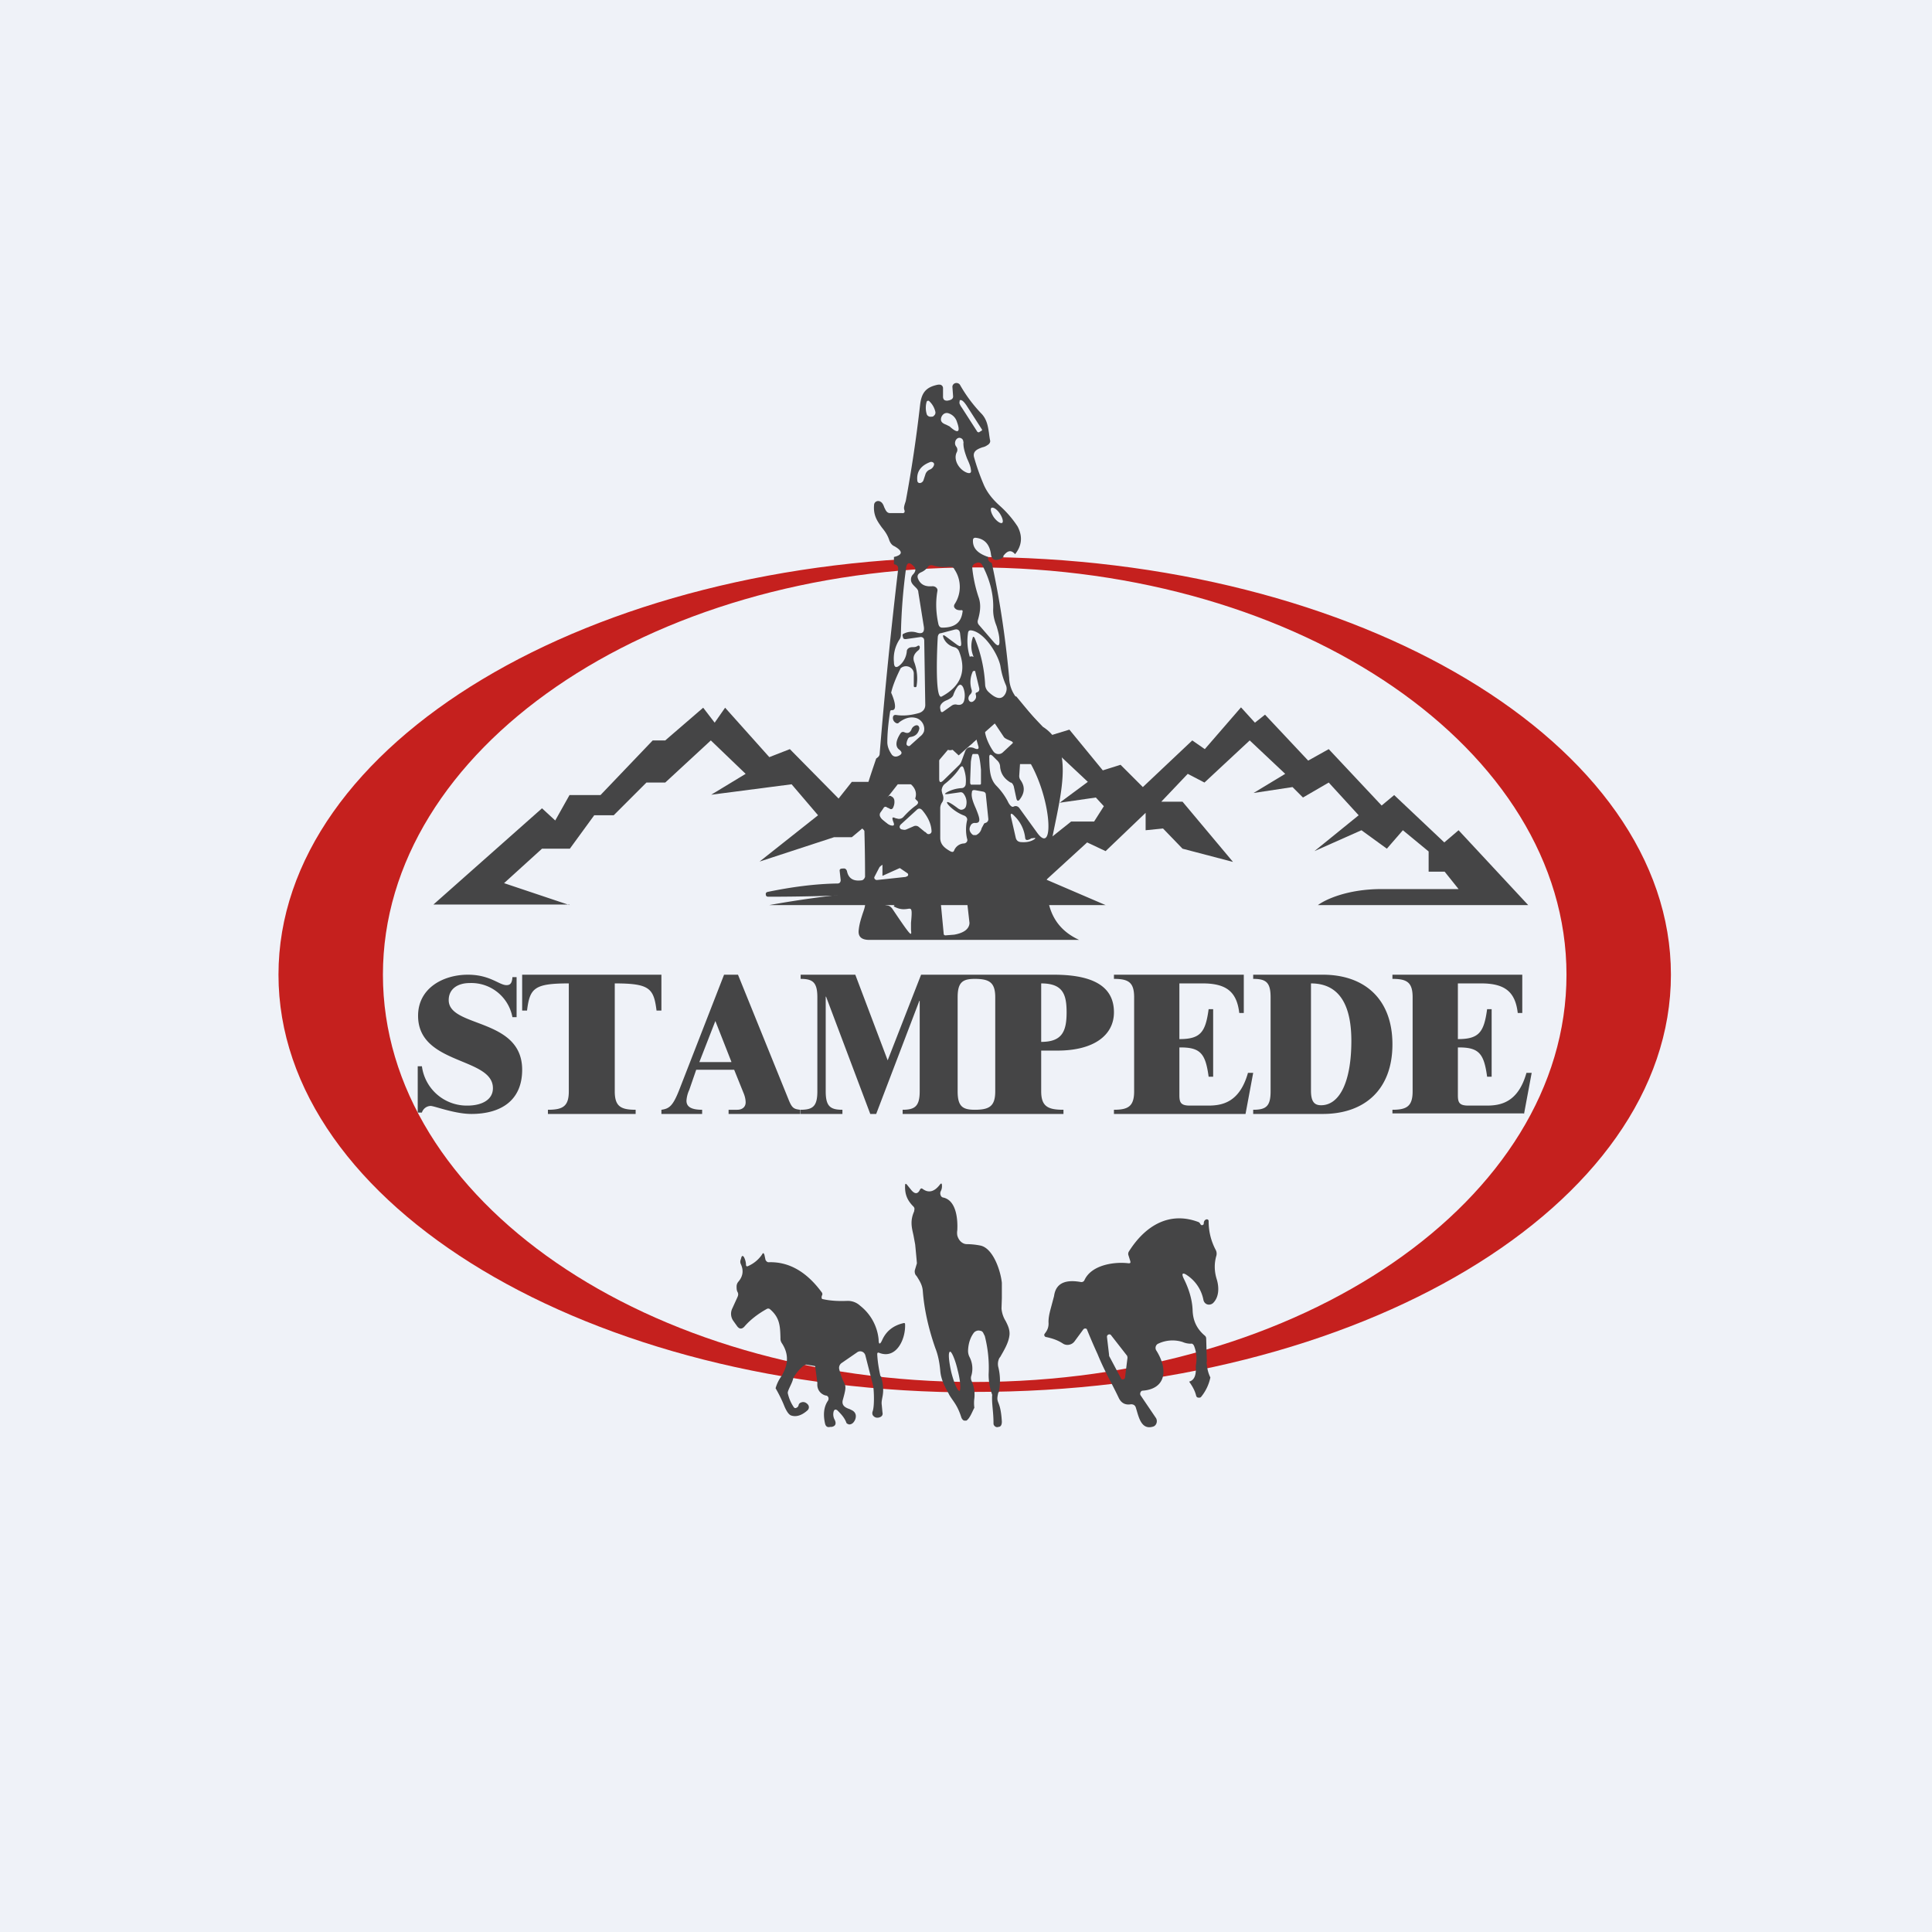 <?xml version="1.0" encoding="UTF-8"?>
<!-- generated by Finnhub -->
<svg viewBox="0 0 55.5 55.5" xmlns="http://www.w3.org/2000/svg">
<path d="M 0,0 H 55.5 V 55.5 H 0 Z" fill="rgb(239, 242, 248)"/>
<path d="M 27.99,39.985 C 39.05,40 48,34.63 48,28 S 39.05,16 28,16 S 8,21.37 8,28 C 8,34.63 16.95,40 28,40 Z M 28,39.7 C 37.39,39.7 45,34.46 45,28 S 37.39,16.3 28,16.3 S 11,21.54 11,28 S 18.61,39.7 28,39.7 Z" fill="rgb(197, 32, 30)" fill-rule="evenodd"/>
<path d="M 16.35,25.985 H 12.45 L 15.57,23.22 L 15.95,23.57 L 16.36,22.84 H 17.25 L 18.75,21.27 H 19.11 L 20.2,20.33 L 20.53,20.76 L 20.83,20.33 L 22.1,21.75 L 22.69,21.52 L 24.09,22.94 L 24.47,22.46 H 25.1 L 25.66,21.85 L 25.94,22.13 C 26.02,22.07 26.84,21.19 27.24,20.76 L 27.44,20.96 L 28.48,20 L 28.76,20.33 L 29.19,20 L 30.13,21.14 L 30.72,20.96 L 31.68,22.13 L 32.19,21.97 L 32.83,22.61 L 34.25,21.27 L 34.61,21.52 L 35.65,20.32 L 36.05,20.76 L 36.34,20.53 L 37.58,21.85 L 38.17,21.52 L 39.69,23.14 L 40.05,22.84 L 41.49,24.2 L 41.9,23.85 L 43.9,26 H 37.86 C 38.06,25.85 38.69,25.54 39.69,25.54 H 41.9 L 41.5,25.04 H 41.04 V 24.46 L 40.3,23.85 L 39.84,24.38 L 39.11,23.85 L 37.76,24.45 L 39.03,23.42 L 38.17,22.48 L 37.43,22.91 L 37.13,22.61 L 36.01,22.78 L 36.92,22.23 L 35.9,21.27 L 34.6,22.48 L 34.12,22.23 L 33.36,23.03 H 33.97 L 35.42,24.76 L 33.97,24.38 L 33.41,23.8 L 32.91,23.85 V 23.35 L 31.76,24.45 L 31.23,24.2 L 30.06,25.27 L 31.76,26 H 22.1 A 30,30 0 0,1 26.35,25.54 C 26.35,25.44 26.08,25.06 25.95,24.89 L 25.35,25.16 V 24.38 L 24.77,23.8 L 24.47,24.05 H 23.96 L 21.82,24.75 L 23.5,23.42 L 22.74,22.53 L 20.43,22.83 L 21.42,22.23 L 20.42,21.27 L 19.11,22.48 H 18.57 L 17.63,23.42 H 17.07 L 16.37,24.38 H 15.57 L 14.48,25.37 L 16.36,26 Z M 28.2,25.65 L 30.77,23.6 H 31.43 L 31.71,23.16 L 31.48,22.91 L 30.44,23.06 L 31.25,22.46 L 30.44,21.7 L 30.16,21.95 H 28.94 L 29.42,21.47 L 28.58,20.78 L 27.54,21.7 L 27.29,21.47 L 26.39,22.53 H 25.79 L 25.13,23.37 L 26.2,24.23 L 26.58,23.9 L 28.2,25.65 Z" fill="rgb(69, 69, 70)"/>
<path d="M 28.82,15.975 C 28.94,15.81 29.05,15.79 29.16,15.92 C 29.36,15.67 29.38,15.4 29.23,15.12 A 3,3 0 0,0 28.71,14.52 C 28.49,14.32 28.34,14.12 28.25,13.9 C 28.14,13.64 28.05,13.38 27.98,13.13 C 27.94,12.96 28.08,12.9 28.22,12.85 C 28.27,12.84 28.32,12.82 28.36,12.79 C 28.42,12.76 28.46,12.7 28.44,12.64 A 2.6,2.6 0 0,1 28.41,12.44 C 28.38,12.24 28.35,12.06 28.21,11.9 A 4.15,4.15 0 0,1 27.58,11.06 C 27.54,10.99 27.43,10.98 27.38,11.05 A 0.1,0.1 0 0,0 27.36,11.12 L 27.38,11.39 C 27.38,11.48 27.28,11.5 27.21,11.51 C 27.13,11.51 27.1,11.48 27.09,11.41 V 11.15 A 0.1,0.1 0 0,0 27,11.05 H 26.95 C 26.59,11.12 26.47,11.29 26.43,11.64 A 39,39 0 0,1 26.02,14.39 C 25.99,14.49 25.95,14.58 25.98,14.65 C 26,14.71 25.98,14.75 25.91,14.74 H 25.57 C 25.47,14.74 25.44,14.65 25.4,14.57 C 25.38,14.51 25.35,14.44 25.29,14.41 A 0.12,0.12 0 0,0 25.12,14.46 A 0.1,0.1 0 0,0 25.11,14.5 C 25.08,14.81 25.21,14.98 25.33,15.15 C 25.42,15.26 25.5,15.37 25.55,15.53 C 25.58,15.6 25.62,15.66 25.69,15.69 C 25.94,15.83 25.94,15.94 25.68,16 V 16.21 C 25.77,16.22 25.81,16.27 25.8,16.36 C 25.6,18.06 25.42,19.81 25.27,21.65 C 25.27,21.71 25.23,21.75 25.17,21.79 C 24.67,23.27 24.85,22.69 24.85,25.19 C 24.83,25.25 24.79,25.29 24.74,25.29 C 24.51,25.32 24.37,25.23 24.33,25.02 C 24.31,24.97 24.28,24.94 24.22,24.95 C 24.18,24.95 24.12,24.95 24.12,25.01 L 24.15,25.28 C 24.15,25.34 24.12,25.38 24.06,25.38 C 23.41,25.39 22.74,25.48 22.06,25.62 C 22.01,25.63 21.99,25.66 22,25.7 C 22,25.74 22.03,25.76 22.07,25.76 C 22.69,25.76 23.3,25.75 23.92,25.73 C 24.96,25.7 24.92,25.86 24.78,26.25 C 24.74,26.38 24.69,26.52 24.67,26.7 C 24.64,26.9 24.74,27 24.97,27 H 31 C 28.64,25.92 31.71,21.99 29.96,20.88 C 29.7,20.61 29.44,20.33 29.19,20.03 A 0.95,0.95 0 0,1 28.99,19.47 C 28.89,18.37 28.73,17.27 28.49,16.17 C 28.4,16.14 28.37,16.07 28.39,16 C 28.09,15.9 27.94,15.75 27.95,15.52 C 27.95,15.47 27.98,15.44 28.04,15.45 C 28.29,15.48 28.44,15.65 28.47,15.95 C 28.5,16.07 28.57,16.11 28.7,16.07 A 0.2,0.2 0 0,0 28.83,15.99 Z M 26.7,11.53 C 26.68,11.5 26.63,11.51 26.62,11.54 A 0.63,0.63 0 0,0 26.62,11.89 C 26.63,11.94 26.69,11.98 26.75,11.97 C 26.78,11.97 26.81,11.97 26.83,11.94 A 0.11,0.11 0 0,0 26.87,11.83 A 0.6,0.6 0 0,0 26.7,11.53 Z M 28.2,12.37 L 28.12,12.42 L 28.08,12.41 L 27.63,11.71 A 0.48,0.48 0 0,1 27.56,11.58 L 27.57,11.5 C 27.64,11.46 27.73,11.6 27.76,11.64 L 28.21,12.34 V 12.37 Z M 27.18,12.2 L 27.28,12.25 C 27.52,12.47 27.6,12.42 27.49,12.12 A 0.37,0.37 0 0,0 27.24,11.87 A 0.15,0.15 0 0,0 27.09,11.91 A 0.2,0.2 0 0,0 27.03,12.05 C 27.03,12.13 27.1,12.17 27.18,12.2 Z M 27.68,12.69 C 27.66,12.83 27.72,13.01 27.78,13.17 C 27.83,13.28 27.88,13.39 27.89,13.49 C 27.91,13.58 27.87,13.61 27.78,13.58 C 27.56,13.5 27.38,13.22 27.48,13 A 0.15,0.15 0 0,0 27.47,12.83 A 0.16,0.16 0 0,1 27.44,12.69 A 0.15,0.15 0 0,1 27.51,12.59 C 27.58,12.55 27.68,12.61 27.67,12.69 Z M 26.53,13.79 L 26.58,13.64 A 0.22,0.22 0 0,1 26.71,13.49 A 0.2,0.2 0 0,0 26.83,13.36 C 26.85,13.3 26.79,13.26 26.73,13.27 C 26.46,13.37 26.33,13.54 26.35,13.79 C 26.35,13.92 26.5,13.89 26.53,13.79 Z M 28.55,14.86 C 28.63,14.97 28.74,15.05 28.79,15.02 C 28.83,14.99 28.8,14.87 28.72,14.75 C 28.64,14.63 28.53,14.56 28.48,14.59 C 28.44,14.62 28.47,14.74 28.55,14.86 Z M 25.87,19.2 C 25.87,19.21 25.67,19.58 25.6,19.9 C 25.66,20.03 25.8,20.4 25.63,20.4 C 25.6,20.4 25.58,20.4 25.57,20.44 C 25.52,20.76 25.49,21.06 25.49,21.32 C 25.49,21.43 25.53,21.55 25.62,21.68 C 25.67,21.74 25.74,21.75 25.82,21.71 C 25.92,21.66 25.92,21.61 25.84,21.54 C 25.72,21.46 25.72,21.3 25.86,21.08 C 25.89,21.03 25.93,21.01 25.99,21.04 C 26.09,21.08 26.15,21.04 26.19,20.94 C 26.21,20.88 26.32,20.8 26.38,20.85 C 26.4,20.87 26.41,20.9 26.41,20.93 C 26.38,21.07 26.3,21.15 26.16,21.17 A 0.1,0.1 0 0,0 26.08,21.23 A 0.38,0.38 0 0,0 26.04,21.37 C 26.04,21.42 26.11,21.45 26.14,21.42 L 26.44,21.15 A 0.31,0.31 0 0,0 26.54,21.02 A 0.3,0.3 0 0,0 26.54,20.86 A 0.33,0.33 0 0,0 26.33,20.63 C 26.17,20.58 26,20.62 25.83,20.75 C 25.8,20.79 25.76,20.79 25.71,20.75 A 0.16,0.16 0 0,1 25.65,20.63 C 25.65,20.56 25.68,20.53 25.75,20.54 C 25.95,20.57 26.17,20.55 26.41,20.48 C 26.52,20.44 26.58,20.36 26.58,20.25 L 26.55,18.39 L 26.54,18.35 A 0.1,0.1 0 0,0 26.44,18.3 L 26.02,18.36 C 25.97,18.36 25.95,18.35 25.94,18.31 L 25.93,18.27 C 25.92,18.24 25.93,18.21 25.97,18.2 A 0.48,0.48 0 0,1 26.33,18.17 C 26.49,18.22 26.56,18.17 26.54,18.01 L 26.38,17.01 C 26.38,16.94 26.32,16.89 26.28,16.85 C 26.22,16.79 26.16,16.73 26.17,16.63 A 0.2,0.2 0 0,1 26.22,16.51 C 26.32,16.41 26.32,16.32 26.22,16.24 C 26.12,16.14 26.05,16.17 26.03,16.31 A 16.2,16.2 0 0,0 25.88,18.23 C 25.88,18.28 25.87,18.33 25.84,18.37 A 1,1 0 0,0 25.68,19.02 C 25.68,19.18 25.75,19.21 25.88,19.08 A 0.6,0.6 0 0,0 26.05,18.7 A 0.1,0.1 0 0,1 26.09,18.63 C 26.12,18.6 26.17,18.59 26.22,18.59 C 26.26,18.59 26.31,18.59 26.35,18.56 L 26.37,18.55 C 26.41,18.53 26.43,18.58 26.42,18.61 C 26.42,18.64 26.4,18.67 26.37,18.69 C 26.25,18.79 26.21,18.9 26.27,19.04 C 26.34,19.24 26.37,19.46 26.33,19.71 C 26.33,19.73 26.31,19.74 26.29,19.74 C 26.26,19.74 26.25,19.73 26.25,19.7 V 19.34 A 0.2,0.2 0 0,0 26.21,19.23 A 0.23,0.23 0 0,0 25.87,19.2 Z M 28.09,17.82 C 28.15,17.61 28.19,17.4 28.12,17.18 A 3.9,3.9 0 0,1 27.93,16.32 C 27.93,16.26 27.96,16.2 28.03,16.18 C 28.11,16.14 28.18,16.16 28.22,16.24 C 28.45,16.68 28.55,17.11 28.53,17.52 C 28.53,17.69 28.57,17.84 28.63,17.99 C 28.67,18.13 28.71,18.26 28.71,18.4 C 28.72,18.56 28.67,18.58 28.56,18.46 L 28.12,17.95 A 0.14,0.14 0 0,1 28.09,17.82 Z M 27.41,18.59 A 0.46,0.46 0 0,1 27.11,18.34 C 27.07,18.24 27.09,18.22 27.18,18.29 L 27.49,18.52 C 27.59,18.59 27.62,18.57 27.61,18.46 L 27.58,18.2 C 27.57,18.1 27.51,18.06 27.41,18.09 L 27.03,18.19 C 26.98,18.19 26.95,18.23 26.94,18.29 C 26.93,18.41 26.84,20.12 27.05,20.01 C 27.61,19.71 27.77,19.27 27.55,18.71 A 0.2,0.2 0 0,0 27.41,18.59 Z M 27.97,18.87 C 27.92,18.85 27.88,18.85 27.86,18.87 A 1.54,1.54 0 0,1 27.81,18.17 C 27.82,18.12 27.85,18.1 27.91,18.11 C 28.29,18.17 28.68,18.81 28.74,19.14 C 28.77,19.33 28.82,19.51 28.9,19.69 C 28.93,19.77 28.92,19.85 28.88,19.93 C 28.78,20.11 28.62,20.09 28.39,19.87 A 0.3,0.3 0 0,1 28.3,19.67 A 4.05,4.05 0 0,0 28,18.33 C 27.97,18.28 27.95,18.28 27.94,18.33 A 0.76,0.76 0 0,0 27.97,18.87 Z M 28.13,19.77 L 28.01,19.27 L 27.95,19.28 A 0.72,0.72 0 0,0 27.91,19.81 C 27.93,19.87 27.91,19.91 27.87,19.95 C 27.75,20.07 27.87,20.25 27.99,20.12 C 28.04,20.07 28.05,20.02 28.03,19.95 C 28.02,19.92 28.03,19.9 28.06,19.89 C 28.12,19.87 28.14,19.83 28.13,19.77 Z M 27.34,20.27 L 27.1,20.44 C 27.06,20.47 27.03,20.46 27.02,20.41 L 27.01,20.36 A 0.16,0.16 0 0,1 27.03,20.24 C 27.07,20.18 27.13,20.14 27.21,20.11 C 27.29,20.07 27.37,20.03 27.39,19.95 A 0.9,0.9 0 0,1 27.49,19.75 C 27.56,19.64 27.62,19.65 27.67,19.75 C 27.71,19.85 27.73,19.98 27.7,20.11 C 27.68,20.22 27.6,20.27 27.48,20.24 A 0.18,0.18 0 0,0 27.34,20.27 Z M 28.8,21.62 L 29.08,21.36 C 29.13,21.32 29.05,21.29 28.98,21.26 S 28.85,21.2 28.83,21.16 L 28.55,20.74 C 28.52,20.68 28.43,20.67 28.37,20.72 C 28.17,20.92 28.39,21.38 28.54,21.59 A 0.18,0.18 0 0,0 28.8,21.62 Z M 27.8,21.39 C 27.94,21.43 27.98,21.26 27.99,21.17 C 27.99,21.09 28.01,21.09 28.03,21.17 L 28.1,21.42 C 28.13,21.51 28.1,21.54 28,21.5 A 0.28,0.28 0 0,0 27.86,21.47 C 27.8,21.47 27.76,21.51 27.73,21.57 L 27.62,21.87 A 0.29,0.29 0 0,1 27.55,21.98 L 27.11,22.41 C 27.02,22.5 26.98,22.48 26.98,22.37 V 21.54 C 26.98,21.47 27.01,21.44 27.09,21.48 L 27.21,21.53 C 27.31,21.58 27.4,21.53 27.49,21.47 C 27.58,21.41 27.67,21.35 27.81,21.39 Z M 27.88,22.51 C 27.88,22.53 27.88,22.54 27.9,22.54 H 28.16 L 28.18,22.52 V 22.11 C 28.17,22.01 28.14,21.66 28.08,21.66 H 27.95 C 27.93,21.66 27.91,21.74 27.89,21.88 L 27.87,22.4 V 22.51 Z M 29.28,23.21 C 29.24,23.16 29.18,23.14 29.12,23.17 C 29.05,23.21 28.97,23.07 28.95,23.02 A 1.9,1.9 0 0,0 28.63,22.58 C 28.43,22.38 28.43,22.1 28.42,21.85 V 21.78 C 28.41,21.67 28.45,21.65 28.53,21.73 L 28.63,21.83 C 28.7,21.89 28.73,21.96 28.73,22.03 C 28.75,22.23 28.85,22.37 29.03,22.48 C 29.06,22.48 29.07,22.5 29.09,22.52 L 29.12,22.58 L 29.2,22.95 C 29.22,23.01 29.25,23.02 29.29,22.97 C 29.44,22.78 29.45,22.59 29.31,22.4 A 0.2,0.2 0 0,1 29.28,22.27 L 29.31,21.82 C 29.31,21.75 29.39,21.69 29.46,21.7 C 30.2,22.77 30.32,24.63 29.8,23.93 L 29.28,23.21 Z M 27.58,22.76 L 27.23,22.81 C 27.13,22.82 27.12,22.81 27.2,22.76 A 1,1 0 0,1 27.62,22.64 C 27.65,22.64 27.68,22.63 27.7,22.61 A 0.12,0.12 0 0,0 27.74,22.54 C 27.76,22.38 27.74,22.23 27.68,22.06 C 27.65,22 27.63,22 27.58,22.05 C 27.47,22.22 27.32,22.38 27.14,22.52 A 0.24,0.24 0 0,0 27.06,22.65 C 27.04,22.7 27.06,22.75 27.07,22.8 C 27.11,22.89 27.11,22.97 27.07,23.04 A 0.3,0.3 0 0,0 27.01,23.21 V 24.07 C 27.01,24.27 27.15,24.37 27.31,24.46 C 27.36,24.48 27.39,24.48 27.41,24.43 A 0.32,0.32 0 0,1 27.68,24.23 C 27.76,24.23 27.81,24.16 27.78,24.09 A 1.17,1.17 0 0,1 27.78,23.57 A 0.1,0.1 0 0,0 27.77,23.49 A 0.14,0.14 0 0,0 27.7,23.43 C 27.26,23.27 26.93,22.77 27.53,23.23 L 27.59,23.26 C 27.66,23.27 27.73,23.23 27.75,23.16 A 0.4,0.4 0 0,0 27.68,22.8 A 0.1,0.1 0 0,0 27.58,22.76 Z M 25.53,22.37 C 25.87,22.27 26.43,22.55 26.29,22.94 L 26.32,22.98 C 26.36,23.01 26.42,23.06 26.31,23.14 C 26.17,23.24 26.06,23.35 25.95,23.47 A 0.17,0.17 0 0,1 25.76,23.51 H 25.74 C 25.65,23.47 25.6,23.45 25.67,23.63 C 25.7,23.71 25.67,23.73 25.59,23.71 A 0.5,0.5 0 0,1 25.29,23.47 A 0.12,0.12 0 0,1 25.3,23.33 L 25.37,23.23 C 25.4,23.17 25.44,23.16 25.49,23.2 L 25.54,23.22 C 25.59,23.26 25.64,23.25 25.66,23.19 A 0.36,0.36 0 0,0 25.69,22.98 A 0.14,0.14 0 0,0 25.61,22.88 C 25.56,22.84 25.53,22.87 25.5,22.89 A 0.26,0.26 0 0,1 25.46,22.92 C 25.39,22.96 25.29,22.88 25.33,22.82 L 25.38,22.75 C 25.44,22.66 25.48,22.59 25.47,22.47 C 25.47,22.42 25.48,22.39 25.53,22.37 Z M 28.02,22.7 C 27.96,22.69 27.92,22.7 27.92,22.76 C 27.89,22.9 27.97,23.08 28.04,23.24 C 28.13,23.47 28.21,23.66 28,23.64 C 27.95,23.64 27.9,23.67 27.88,23.72 C 27.83,23.81 27.85,23.89 27.92,23.96 A 0.1,0.1 0 0,0 27.97,23.99 H 28.04 C 28.14,23.94 28.18,23.87 28.2,23.79 L 28.27,23.66 A 0.08,0.08 0 0,1 28.31,23.64 C 28.37,23.62 28.4,23.57 28.39,23.51 L 28.32,22.83 C 28.32,22.78 28.29,22.75 28.24,22.74 L 28.02,22.7 Z M 26.26,23.73 L 26.03,23.83 A 0.16,0.16 0 0,1 25.93,23.83 A 0.1,0.1 0 0,1 25.87,23.81 C 25.83,23.77 25.84,23.73 25.87,23.69 L 26.33,23.27 C 26.39,23.21 26.44,23.22 26.49,23.27 C 26.66,23.47 26.75,23.67 26.76,23.87 C 26.77,23.95 26.67,23.99 26.62,23.94 L 26.4,23.76 A 0.14,0.14 0 0,0 26.26,23.73 Z M 29.68,24.13 C 29.77,24.08 29.76,24.06 29.66,24.08 C 29.64,24.08 29.62,24.08 29.6,24.1 C 29.54,24.13 29.46,24.16 29.45,24.07 A 1.03,1.03 0 0,0 29.15,23.45 C 29.05,23.34 29.01,23.35 29.05,23.5 L 29.18,24.07 C 29.2,24.14 29.24,24.18 29.32,24.19 C 29.45,24.2 29.57,24.19 29.68,24.13 Z M 26.03,25.19 L 25.19,25.28 C 25.14,25.28 25.1,25.23 25.12,25.19 L 25.26,24.92 C 25.3,24.85 25.55,24.72 25.62,24.78 L 26.06,25.08 C 26.11,25.11 26.09,25.18 26.03,25.18 Z M 26.17,26.71 V 26.51 C 26.21,26.09 26.19,26.09 26.07,26.11 C 25.99,26.12 25.87,26.14 25.7,26.05 C 25.67,26.04 25.67,26.02 25.7,26 C 25.78,25.94 25.9,25.88 26.02,25.84 C 26.08,25.82 26.12,25.84 26.15,25.89 C 26.19,25.96 26.25,25.99 26.35,25.96 C 26.41,25.94 26.41,25.91 26.35,25.89 A 2.21,2.21 0 0,0 25.19,25.76 C 25.05,25.77 25.04,25.82 25.15,25.89 C 25.25,25.95 25.37,25.99 25.49,26.01 C 25.55,26.02 25.59,26.05 25.63,26.1 C 26.2,26.95 26.19,26.9 26.17,26.71 Z M 27.11,26.83 L 27.01,25.78 C 27.01,25.76 27.03,25.74 27.05,25.74 H 27.09 C 27.34,25.71 27.77,25.68 27.79,25.98 L 27.85,26.51 C 27.85,26.59 27.81,26.67 27.73,26.73 C 27.65,26.79 27.53,26.83 27.41,26.85 L 27.16,26.87 C 27.13,26.87 27.11,26.85 27.11,26.83 Z M 27.59,17.53 C 27.53,17.53 27.47,17.52 27.43,17.47 C 27.4,17.44 27.4,17.4 27.42,17.36 A 0.9,0.9 0 0,0 27.42,16.36 A 0.15,0.15 0 0,0 27.36,16.29 L 27.26,16.28 C 27.1,16.3 26.95,16.29 26.79,16.24 C 26.74,16.23 26.69,16.24 26.66,16.28 A 0.48,0.48 0 0,1 26.46,16.44 C 26.37,16.48 26.34,16.54 26.37,16.62 C 26.44,16.79 26.57,16.86 26.79,16.84 C 26.87,16.84 26.94,16.9 26.93,16.97 C 26.87,17.3 26.89,17.63 26.96,17.94 C 26.98,18 27.01,18.03 27.07,18.03 C 27.42,18.03 27.61,17.89 27.65,17.58 C 27.66,17.54 27.65,17.52 27.59,17.53 Z" fill="rgb(69, 69, 70)" fill-rule="evenodd"/>
<path d="M 25.29,39.525 C 25.25,39.34 25.21,39.12 25.2,38.9 C 25.2,38.86 25.22,38.85 25.25,38.86 C 25.74,39.06 26.02,38.48 26,38.04 C 26,38.01 25.98,38 25.95,38.01 C 25.65,38.08 25.45,38.25 25.34,38.5 C 25.28,38.63 25.24,38.63 25.24,38.48 A 1.4,1.4 0 0,0 24.71,37.51 A 0.52,0.52 0 0,0 24.34,37.37 C 24.1,37.38 23.86,37.37 23.64,37.32 C 23.59,37.32 23.6,37.25 23.61,37.22 A 0.08,0.08 0 0,0 23.61,37.13 C 23.17,36.53 22.66,36.24 22.08,36.26 C 22.04,36.26 22.01,36.23 21.99,36.19 L 21.96,36.05 C 21.94,35.99 21.92,35.98 21.89,36.04 A 0.94,0.94 0 0,1 21.49,36.37 C 21.45,36.39 21.43,36.37 21.43,36.33 A 0.51,0.51 0 0,0 21.37,36.11 C 21.34,36.07 21.32,36.07 21.3,36.11 L 21.28,36.18 A 0.16,0.16 0 0,0 21.28,36.31 C 21.37,36.5 21.34,36.67 21.21,36.82 A 0.21,0.21 0 0,0 21.16,36.95 C 21.16,37.01 21.16,37.07 21.19,37.12 C 21.21,37.16 21.21,37.2 21.19,37.25 L 21.04,37.58 A 0.35,0.35 0 0,0 21.07,37.95 L 21.17,38.09 C 21.24,38.19 21.32,38.19 21.4,38.09 C 21.55,37.92 21.76,37.75 22.03,37.6 A 0.08,0.08 0 0,1 22.12,37.61 C 22.4,37.85 22.41,38.09 22.42,38.42 V 38.46 C 22.42,38.51 22.44,38.56 22.47,38.6 C 22.66,38.9 22.65,39.2 22.45,39.53 A 1.1,1.1 0 0,0 22.28,39.88 A 4,4 0 0,1 22.51,40.34 C 22.58,40.52 22.65,40.63 22.72,40.66 C 22.86,40.71 23.02,40.67 23.19,40.52 A 0.12,0.12 0 0,0 23.21,40.35 C 23.15,40.28 23.08,40.26 23.01,40.29 A 0.1,0.1 0 0,0 22.94,40.37 A 0.1,0.1 0 0,1 22.88,40.44 C 22.85,40.46 22.82,40.45 22.8,40.42 A 1.15,1.15 0 0,1 22.63,40.02 C 22.62,39.95 22.75,39.75 22.78,39.62 C 22.8,39.52 23.06,39.2 23.16,39.2 L 23.4,39.24 L 23.42,39.25 A 0.04,0.04 0 0,1 23.42,39.27 L 23.48,39.73 V 39.74 C 23.46,39.98 23.65,40.08 23.73,40.09 C 23.77,40.09 23.81,40.14 23.8,40.19 A 0.1,0.1 0 0,1 23.79,40.23 C 23.67,40.4 23.64,40.62 23.7,40.89 C 23.72,40.98 23.77,41.01 23.85,40.99 H 23.89 C 24,40.97 24.03,40.9 23.98,40.79 A 0.32,0.32 0 0,1 23.95,40.54 C 23.97,40.49 24,40.48 24.05,40.51 C 24.15,40.61 24.25,40.71 24.31,40.86 C 24.31,40.88 24.33,40.89 24.34,40.9 L 24.39,40.92 C 24.47,40.92 24.53,40.87 24.57,40.77 C 24.61,40.65 24.57,40.56 24.47,40.51 L 24.41,40.48 C 24.29,40.44 24.17,40.38 24.21,40.22 C 24.37,39.65 24.25,39.9 24.11,39.34 A 0.17,0.17 0 0,1 24.17,39.16 L 24.62,38.85 A 0.15,0.15 0 0,1 24.69,38.82 C 24.77,38.81 24.84,38.86 24.86,38.94 L 25.08,39.8 C 25.1,39.86 25.13,40.36 25.07,40.54 A 0.14,0.14 0 0,0 25.07,40.65 C 25.11,40.71 25.17,40.74 25.25,40.72 C 25.33,40.7 25.37,40.65 25.35,40.57 L 25.33,40.36 C 25.3,40.16 25.45,40.04 25.31,39.54 Z M 28.69,40 A 1.6,1.6 0 0,0 28.68,39.28 A 0.37,0.37 0 0,1 28.71,39.01 L 28.74,38.97 C 28.84,38.79 28.98,38.57 29,38.34 C 29.01,38.19 28.95,38.07 28.89,37.95 A 0.8,0.8 0 0,1 28.77,37.59 L 28.78,37.29 V 36.85 C 28.74,36.48 28.52,35.85 28.16,35.78 A 2.09,2.09 0 0,0 27.77,35.74 A 0.23,0.23 0 0,1 27.66,35.71 A 0.3,0.3 0 0,1 27.56,35.62 A 0.4,0.4 0 0,1 27.5,35.49 A 0.45,0.45 0 0,1 27.5,35.34 C 27.52,34.94 27.44,34.47 27.09,34.4 A 0.08,0.08 0 0,1 27.05,34.38 A 0.11,0.11 0 0,1 27.02,34.33 A 0.14,0.14 0 0,1 27.02,34.23 C 27.05,34.17 27.06,34.13 27.06,34.07 C 27.06,33.99 27.04,33.98 27,34.03 C 26.84,34.24 26.67,34.28 26.5,34.15 C 26.47,34.13 26.45,34.14 26.43,34.17 C 26.37,34.3 26.29,34.31 26.19,34.2 L 26.06,34.04 C 26.02,33.99 26,34 26,34.06 C 25.99,34.33 26.08,34.5 26.24,34.66 A 0.1,0.1 0 0,1 26.27,34.73 L 26.26,34.8 C 26.14,35.07 26.19,35.26 26.24,35.48 L 26.29,35.75 A 43.4,43.4 0 0,1 26.34,36.29 L 26.28,36.49 A 0.2,0.2 0 0,0 26.3,36.62 L 26.34,36.67 C 26.42,36.8 26.5,36.92 26.51,37.1 C 26.55,37.61 26.67,38.16 26.87,38.73 C 26.95,38.93 26.99,39.15 27.01,39.37 C 27.03,39.63 27.14,39.83 27.25,40.03 L 27.27,40.07 C 27.38,40.26 27.5,40.35 27.62,40.73 C 27.64,40.77 27.67,40.81 27.71,40.81 H 27.76 C 27.86,40.75 27.93,40.55 27.99,40.44 A 1,1 0 0,1 27.99,40.17 A 0.95,0.95 0 0,0 27.91,39.67 A 0.2,0.2 0 0,1 27.9,39.53 A 0.72,0.72 0 0,0 27.85,38.98 A 0.39,0.39 0 0,1 27.81,38.78 C 27.82,38.58 27.88,38.41 27.98,38.28 A 0.18,0.18 0 0,1 28.06,38.23 A 0.15,0.15 0 0,1 28.16,38.23 C 28.19,38.23 28.22,38.25 28.24,38.28 L 28.29,38.38 C 28.38,38.73 28.42,39.11 28.4,39.48 C 28.4,39.68 28.43,39.86 28.5,40.06 A 0.1,0.1 0 0,1 28.5,40.1 C 28.49,40.35 28.54,40.56 28.54,40.88 C 28.54,40.9 28.54,40.93 28.56,40.95 A 0.1,0.1 0 0,0 28.61,40.99 C 28.63,41 28.66,41 28.68,40.99 C 28.75,40.99 28.78,40.93 28.78,40.84 C 28.74,40.16 28.59,40.36 28.68,40 Z M 27.56,39.95 C 27.51,39.97 27.41,39.74 27.33,39.43 C 27.26,39.12 27.23,38.85 27.29,38.83 C 27.33,38.81 27.44,39.05 27.51,39.36 C 27.59,39.66 27.61,39.93 27.56,39.96 Z" fill="rgb(69, 69, 70)"/>
<path d="M 34.66,39.115 C 34.67,39.3 34.71,39.45 34.77,39.57 A 1.3,1.3 0 0,1 34.51,40.12 A 0.09,0.09 0 0,1 34.47,40.15 H 34.42 A 0.08,0.08 0 0,1 34.38,40.13 A 0.1,0.1 0 0,1 34.36,40.09 C 34.33,39.96 34.26,39.83 34.16,39.69 C 34.31,39.65 34.37,39.5 34.35,39.24 A 1,1 0 0,0 34.3,38.66 C 34.28,38.62 34.25,38.59 34.21,38.6 A 0.59,0.59 0 0,1 33.97,38.55 A 0.96,0.96 0 0,0 33.27,38.6 C 33.2,38.63 33.17,38.73 33.22,38.8 C 33.56,39.34 33.5,39.9 32.82,39.95 C 32.77,39.95 32.73,40.04 32.77,40.09 L 33.21,40.74 C 33.26,40.83 33.22,40.95 33.13,40.98 C 32.82,41.08 32.73,40.78 32.66,40.54 L 32.63,40.44 C 32.61,40.37 32.56,40.34 32.49,40.34 C 32.32,40.37 32.2,40.3 32.13,40.14 C 31.93,39.72 31.73,39.39 31.53,38.9 A 16.77,16.77 0 0,1 31.22,38.18 A 0.07,0.07 0 0,0 31.12,38.19 L 30.87,38.53 A 0.25,0.25 0 0,1 30.71,38.63 A 0.24,0.24 0 0,1 30.54,38.6 C 30.39,38.5 30.24,38.45 30.06,38.41 C 30.02,38.41 29.99,38.37 30,38.33 L 30.02,38.3 C 30.1,38.2 30.13,38.1 30.12,37.98 C 30.12,37.82 30.16,37.68 30.2,37.53 L 30.28,37.23 C 30.34,36.78 30.73,36.77 31.06,36.83 C 31.09,36.83 31.13,36.82 31.15,36.78 C 31.35,36.33 32.02,36.24 32.42,36.29 C 32.47,36.29 32.48,36.28 32.47,36.23 L 32.42,36.07 A 0.13,0.13 0 0,1 32.43,35.95 C 32.91,35.19 33.61,34.79 34.44,35.11 L 34.46,35.13 C 34.49,35.16 34.49,35.21 34.55,35.19 C 34.56,35.19 34.58,35.17 34.58,35.15 C 34.58,35.09 34.6,35.05 34.65,35.03 C 34.69,35.02 34.72,35.04 34.72,35.08 C 34.72,35.38 34.79,35.65 34.92,35.9 A 0.23,0.23 0 0,1 34.94,36.08 C 34.88,36.29 34.88,36.51 34.95,36.74 C 35.02,36.96 35.03,37.25 34.85,37.43 A 0.17,0.17 0 0,1 34.78,37.47 C 34.68,37.5 34.59,37.44 34.57,37.34 A 1.1,1.1 0 0,0 34.11,36.64 C 33.97,36.54 33.93,36.58 34.01,36.74 C 34.16,37.04 34.25,37.35 34.26,37.64 C 34.27,37.94 34.38,38.17 34.6,38.36 C 34.64,38.39 34.65,38.42 34.65,38.46 L 34.67,39.13 Z M 31.92,38.36 L 32.38,38.95 L 32.39,39 L 32.32,39.56 C 32.32,39.61 32.27,39.64 32.22,39.62 A 0.07,0.07 0 0,1 32.2,39.59 L 31.86,38.95 V 38.92 L 31.8,38.41 V 38.39 C 31.81,38.33 31.89,38.31 31.92,38.36 Z" fill="rgb(69, 69, 70)" fill-rule="evenodd"/>
<path d="M 43.77,31.985 H 40 V 31.88 C 40.41,31.88 40.58,31.78 40.58,31.35 V 28.65 C 40.58,28.22 40.42,28.12 40,28.12 V 28 H 43.73 V 29.1 H 43.6 C 43.53,28.5 43.24,28.25 42.55,28.25 H 41.88 V 29.85 C 42.49,29.85 42.63,29.65 42.72,28.99 H 42.85 V 30.93 H 42.72 C 42.63,30.27 42.49,30.08 41.88,30.09 V 31.46 C 41.88,31.67 41.92,31.76 42.18,31.76 H 42.71 C 43.11,31.76 43.61,31.67 43.85,30.82 H 44 L 43.78,32 Z M 36.5,31.35 V 28.65 C 36.5,28.22 36.37,28.12 36,28.12 V 28 H 38 C 39.2,28 40,28.7 40,30 S 39.2,32 38,32 H 36 V 31.88 C 36.37,31.88 36.5,31.78 36.5,31.35 Z M 37.66,28.25 V 31.33 C 37.66,31.65 37.76,31.75 37.95,31.75 C 38.48,31.75 38.82,31.08 38.82,29.9 C 38.82,28.99 38.55,28.25 37.66,28.25 Z M 35.78,32 H 32 V 31.88 C 32.41,31.88 32.58,31.78 32.58,31.35 V 28.65 C 32.58,28.22 32.42,28.12 32,28.12 V 28 H 35.73 V 29.1 H 35.6 C 35.53,28.5 35.24,28.25 34.55,28.25 H 33.88 V 29.85 C 34.49,29.85 34.63,29.65 34.72,28.99 H 34.85 V 30.93 H 34.72 C 34.63,30.27 34.49,30.08 33.88,30.09 V 31.46 C 33.88,31.67 33.92,31.76 34.18,31.76 H 34.71 C 35.11,31.76 35.61,31.67 35.85,30.82 H 36 L 35.78,32 Z M 30.55,32 H 28 V 31.88 C 28.42,31.88 28.59,31.78 28.59,31.35 V 28.65 C 28.59,28.22 28.42,28.12 28,28.12 V 28 H 30.27 C 31.44,28 32,28.36 32,29.08 C 32,29.74 31.42,30.18 30.38,30.18 H 29.91 V 31.35 C 29.91,31.79 30.11,31.88 30.55,31.88 V 32 Z M 29.91,28.25 V 29.93 C 30.51,29.93 30.64,29.63 30.64,29.08 C 30.64,28.56 30.53,28.25 29.91,28.25 Z M 25.17,32 H 25 L 23.73,28.63 H 23.72 V 31.35 C 23.72,31.78 23.85,31.88 24.2,31.88 V 32 H 23 V 31.88 C 23.35,31.88 23.48,31.78 23.48,31.35 V 28.65 C 23.48,28.22 23.35,28.12 23,28.12 V 28 H 24.57 L 25.5,30.46 L 26.46,28 H 28 V 28.12 C 27.65,28.12 27.51,28.22 27.51,28.65 V 31.35 C 27.51,31.78 27.65,31.88 28,31.88 V 32 H 25.93 V 31.88 C 26.28,31.88 26.42,31.78 26.42,31.35 V 28.75 H 26.41 L 25.17,32 Z M 20.18,32 H 19 V 31.88 C 19.23,31.85 19.33,31.76 19.5,31.34 L 20.8,28 H 21.2 L 22.65,31.58 C 22.75,31.83 22.8,31.86 22.99,31.88 V 32 H 20.93 V 31.88 H 21.18 C 21.32,31.88 21.42,31.8 21.42,31.67 C 21.42,31.57 21.39,31.47 21.36,31.4 L 21.09,30.73 H 20 L 19.8,31.31 A 0.86,0.86 0 0,0 19.72,31.62 C 19.72,31.77 19.82,31.88 20.17,31.88 V 32 Z M 21.01,30.5 L 20.55,29.33 L 20.09,30.51 H 21.01 Z M 18.26,32 H 15.74 V 31.88 C 16.17,31.88 16.34,31.78 16.34,31.35 V 28.25 C 15.34,28.25 15.22,28.39 15.14,29.03 H 15 V 28 H 19 V 29.03 H 18.86 C 18.78,28.39 18.66,28.25 17.66,28.25 V 31.35 C 17.66,31.78 17.83,31.88 18.26,31.88 V 32 Z M 12,31.96 V 30.63 H 12.12 A 1.3,1.3 0 0,0 13.43,31.76 C 13.83,31.76 14.16,31.6 14.16,31.26 C 14.16,30.36 12.01,30.6 12.01,29.18 C 12.01,28.38 12.74,28 13.44,28 C 14.08,28 14.34,28.3 14.55,28.3 C 14.66,28.3 14.71,28.24 14.72,28.07 H 14.84 V 29.22 H 14.72 A 1.2,1.2 0 0,0 13.49,28.24 C 13.16,28.24 12.89,28.4 12.89,28.73 C 12.89,29.53 15,29.23 15,30.73 C 15,31.63 14.37,32 13.54,32 C 13.06,32 12.48,31.77 12.37,31.77 A 0.27,0.27 0 0,0 12.12,31.96 H 12 Z" fill="rgb(69, 69, 70)"/>
</svg>
